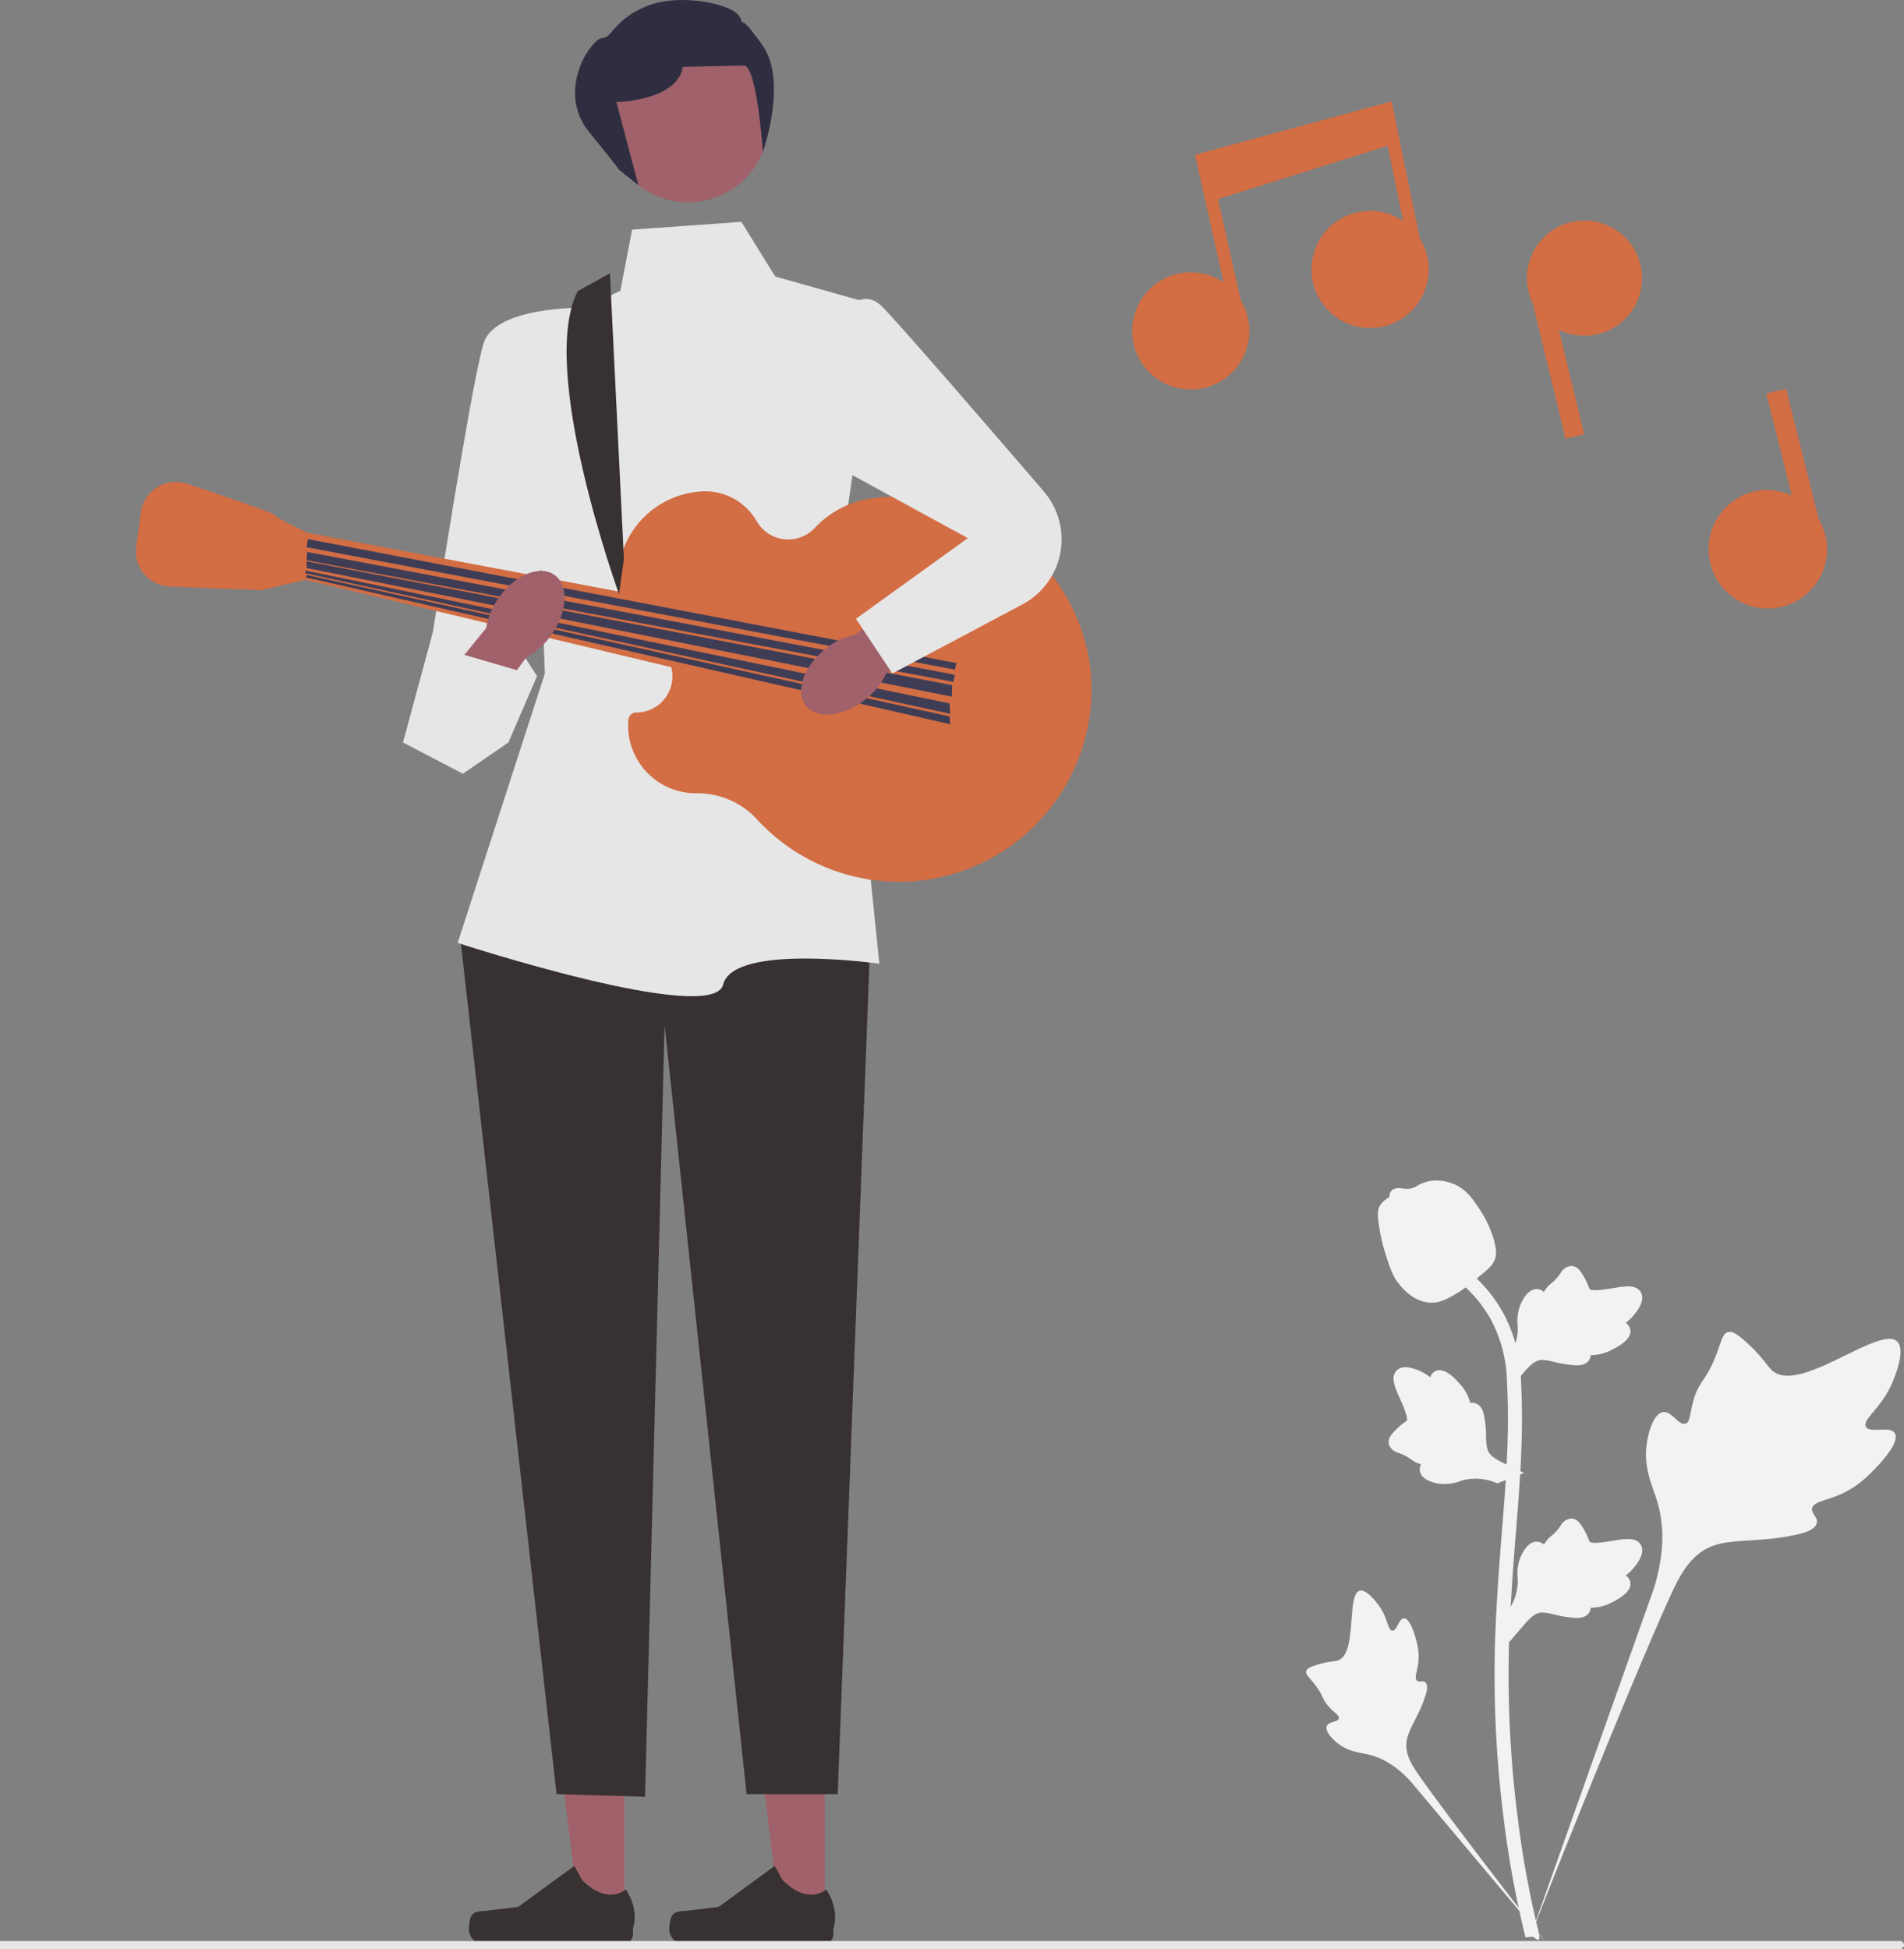 <svg id="undraw_compose_music_re_wpiw" xmlns="http://www.w3.org/2000/svg" width="542.279" height="555.099" viewBox="0 0 542.279 555.099">
  <rect x="0" y="0" width="542.279" height="555.099" fill="#808080" stroke="none"/>
  <g id="Groupe_272" data-name="Groupe 272" transform="translate(190.637 496.943)">
    <path id="Tracé_1776" data-name="Tracé 1776" d="M177.291,413.618H164.551l-6.061-49.144h18.8Z" transform="translate(-133.034 -364.473)" fill="#a0616a"/>
    <path id="Tracé_1777" data-name="Tracé 1777" d="M140.426,404.138h0a10.939,10.939,0,0,0-.606,3.6h0a4.324,4.324,0,0,0,4.324,4.324H183.6a2.95,2.95,0,0,0,2.95-2.95v-1.643s1.952-4.937-2.067-11.023c0,0-4.995,4.765-12.458-2.7l-2.2-3.987-15.931,11.651-8.83,1.087c-1.932.238-3.645-.037-4.638,1.637h0Z" transform="translate(-139.819 -355.282)" fill="#383131"/>
  </g>
  <g id="Groupe_273" data-name="Groupe 273" transform="translate(133.552 496.943)">
    <path id="Tracé_1778" data-name="Tracé 1778" d="M135.423,413.618H122.682l-6.061-49.144h18.8Z" transform="translate(-91.165 -364.473)" fill="#a0616a"/>
    <path id="Tracé_1779" data-name="Tracé 1779" d="M98.557,404.138h0a10.939,10.939,0,0,0-.606,3.6h0a4.324,4.324,0,0,0,4.324,4.324h39.457a2.95,2.95,0,0,0,2.95-2.95v-1.643s1.952-4.937-2.067-11.023c0,0-4.995,4.765-12.458-2.7l-2.2-3.987-15.931,11.651L103.2,402.5c-1.932.238-3.645-.037-4.638,1.637h0Z" transform="translate(-97.951 -355.282)" fill="#383131"/>
  </g>
  <path id="Tracé_1780" data-name="Tracé 1780" d="M201.046,174.391l11.862,30.4-9.267,242.8H177.693L154.34,228.511l-5.56,219.816-25.207-.741L96.142,203.675l18.164-21.87Z" transform="translate(34.943 63.383)" fill="#383131"/>
  <path id="Tracé_1781" data-name="Tracé 1781" d="M145.27,48.564l31.138-2.224,9.638,15.569,28.913,8.155-10.75,75.249L215.7,257.63s-41.517-5.931-44.482,5.931S95.6,251.7,95.6,251.7l24.836-76.732-2.224-60.051-6.672-34.844,30.4-14.086,3.336-17.422Z" transform="translate(34.746 16.842)" fill="#e6e6e6"/>
  <path id="Tracé_1782" data-name="Tracé 1782" d="M135.334,64.283s-24.813-.371-28.16,10.008-14.468,82.292-14.468,82.292L84.18,188.092l38.181-18.9L114.205,156.6l26.689-51.175-5.56-41.146Z" transform="translate(30.595 23.363)" fill="#e6e6e6"/>
  <path id="Tracé_1783" data-name="Tracé 1783" d="M134.209,165.633a10.263,10.263,0,0,0,9.512-6.14,10.43,10.43,0,0,0,.19-7.953c.29-.12.578-.246.876-.352-.437-.177-.861-.377-1.286-.577a10.373,10.373,0,0,0-7.686-5.6,25.1,25.1,0,0,1-6.776-17.081,25.352,25.352,0,0,1,24.59-25.3l.321-.006a16.964,16.964,0,0,1,14.706,8.591,10.362,10.362,0,0,0,16.378,1.975,27.478,27.478,0,0,1,15.049-8.343,55.248,55.248,0,0,1,11.809-.672c27.668,1.375,51.472,25.9,52.063,53.593A54.851,54.851,0,0,1,168.739,196.1a23.069,23.069,0,0,0-17.258-7.48h-.2A19.276,19.276,0,0,1,132,169.34c0-.59.029-1.174.084-1.749a2.181,2.181,0,0,1,2.121-1.958h0Z" transform="translate(46.9 37.297)" fill="#d26d44"/>
  <g id="Groupe_274" data-name="Groupe 274" transform="translate(371.989 336.197)">
    <path id="Tracé_1784" data-name="Tracé 1784" d="M423.6,307.091c-1.347-2.271-7.172.161-8.244-1.9s4.346-5.182,7.438-12.329c.558-1.289,4.072-9.411,1.47-11.917-4.931-4.751-27.5,14.854-35.395,8.438-1.733-1.408-2.944-4.219-8.189-8.782-2.087-1.815-3.349-2.635-4.57-2.33-1.733.433-1.87,2.752-3.728,7.312-2.786,6.838-4.435,6.425-6.058,11.881-1.205,4.05-.93,6.4-2.348,6.864-2.007.649-3.854-3.647-6.4-3.262-2.6.393-4.164,5.394-4.66,9.139-.93,7.028,1.651,11.665,3.081,16.541,1.555,5.3,2.477,13.358-1.113,24.767L319.36,451.626c7.844-20.543,30.558-76.857,40.1-97.783,2.755-6.041,5.8-12.169,12.044-14.587,6.014-2.328,14.273-.938,24.8-3.475,1.23-.3,4.642-1.164,5.072-3.172.355-1.659-1.652-2.586-1.344-4.14.414-2.085,4.361-2.11,9.212-4.515a28.7,28.7,0,0,0,7.384-5.447c.552-.523,8.765-8.392,6.972-11.415Z" transform="translate(-255.916 -235.081)" fill="#f2f2f2"/>
    <path id="Tracé_1785" data-name="Tracé 1785" d="M300.721,340.159c-1.5.006-1.991,3.567-3.311,3.5s-1.289-3.628-3.905-7.208c-.472-.646-3.444-4.714-5.425-4.16-3.754,1.05-.644,17.782-6.071,19.807-1.191.444-2.92.228-6.673,1.486-1.493.5-2.259.883-2.462,1.57-.288.975.811,1.712,2.513,3.939,2.552,3.341,1.874,4.03,4.083,6.4,1.64,1.76,2.875,2.3,2.691,3.133-.26,1.172-2.9.839-3.447,2.2-.556,1.387,1.446,3.6,3.141,4.924,3.181,2.484,6.2,2.556,9.008,3.26,3.049.766,7.271,2.638,11.835,7.692l38.884,46.326c-7.819-9.777-28.9-37.174-36.422-47.9-2.17-3.1-4.3-6.356-3.684-10.12.592-3.623,3.658-7.276,5.451-13.176.209-.689.768-2.615-.093-3.4-.712-.653-1.746.065-2.42-.535-.9-.8.223-2.749.442-5.824a16.344,16.344,0,0,0-.543-5.2c-.1-.422-1.59-6.723-3.591-6.716Z" transform="translate(-272.828 -215.444)" fill="#f2f2f2"/>
    <path id="Tracé_1786" data-name="Tracé 1786" d="M315.52,352.357l-.906-8.084.414-.613a14.956,14.956,0,0,0,2.9-8.228c0-.418-.018-.835-.037-1.261a12.645,12.645,0,0,1,.917-6.226c.613-1.362,2.334-4.516,4.922-4.126a2.931,2.931,0,0,1,1.624.792c.059-.094.119-.187.183-.289a8.9,8.9,0,0,1,2.059-2.264,10.4,10.4,0,0,0,1.725-1.745c.336-.418.6-.785.818-1.093a3.8,3.8,0,0,1,3.086-2.026c1.647.078,2.51,1.44,3.082,2.342a19.487,19.487,0,0,1,1.79,3.536,6.12,6.12,0,0,0,.3.695c.531.781,4.846.051,6.472-.215,3.652-.609,6.811-1.136,8.113,1.167.933,1.647.24,3.825-2.121,6.647a13.2,13.2,0,0,1-2.213,2.069,2.7,2.7,0,0,1,1.3,1.7h0c.492,1.96-1.192,3.923-5,5.843a13.454,13.454,0,0,1-4.007,1.429,15.737,15.737,0,0,1-2.246.2,2.659,2.659,0,0,1-.33,1.2c-.669,1.23-2.063,1.815-4.163,1.675a32.642,32.642,0,0,1-5.892-.949,14.289,14.289,0,0,0-3.72-.554c-1.838.148-3.255,1.62-4.918,3.529l-4.151,4.852Z" transform="translate(-257.641 -220.911)" fill="#f2f2f2"/>
    <path id="Tracé_1787" data-name="Tracé 1787" d="M328.64,315.717l-7.59,2.926-.7-.245a14.957,14.957,0,0,0-8.7-.72c-.4.1-.8.229-1.21.356a12.645,12.645,0,0,1-6.255.692c-1.473-.247-4.961-1.112-5.239-3.715a2.931,2.931,0,0,1,.355-1.772l-.326-.1a8.9,8.9,0,0,1-2.712-1.417,10.4,10.4,0,0,0-2.125-1.226c-.489-.219-.91-.379-1.265-.514a3.8,3.8,0,0,1-2.742-2.471c-.342-1.613.757-2.793,1.484-3.575a19.486,19.486,0,0,1,2.967-2.628,6.11,6.11,0,0,0,.6-.469c.62-.712-1.18-4.7-1.849-6.206-1.515-3.378-2.826-6.3-.929-8.144,1.357-1.32,3.639-1.2,6.968.366a13.2,13.2,0,0,1,2.563,1.616,2.705,2.705,0,0,1,1.313-1.688h0c1.771-.973,4.1.158,6.922,3.358a13.455,13.455,0,0,1,2.4,3.513,15.737,15.737,0,0,1,.762,2.122,2.659,2.659,0,0,1,1.243.015c1.359.336,2.279,1.535,2.676,3.6a32.637,32.637,0,0,1,.577,5.94,14.289,14.289,0,0,0,.407,3.739c.61,1.741,2.393,2.738,4.661,3.862l5.746,2.785Z" transform="translate(-266.56 -232.402)" fill="#f2f2f2"/>
    <path id="Tracé_1788" data-name="Tracé 1788" d="M315.52,299.589l-.906-8.084.414-.613a14.957,14.957,0,0,0,2.9-8.228c0-.418-.018-.835-.037-1.261a12.644,12.644,0,0,1,.917-6.226c.613-1.362,2.334-4.516,4.922-4.126a2.931,2.931,0,0,1,1.624.792c.059-.094.119-.187.183-.289a8.894,8.894,0,0,1,2.059-2.264,10.4,10.4,0,0,0,1.725-1.745c.336-.418.6-.785.818-1.093a3.8,3.8,0,0,1,3.086-2.026c1.647.078,2.51,1.44,3.082,2.342a19.488,19.488,0,0,1,1.79,3.536,6.115,6.115,0,0,0,.3.695c.531.781,4.846.051,6.472-.215,3.652-.609,6.811-1.136,8.113,1.167.933,1.647.24,3.825-2.121,6.647a13.2,13.2,0,0,1-2.213,2.069,2.7,2.7,0,0,1,1.3,1.7h0c.492,1.96-1.192,3.923-5,5.843a13.454,13.454,0,0,1-4.007,1.429,15.741,15.741,0,0,1-2.246.2,2.659,2.659,0,0,1-.33,1.2c-.669,1.23-2.063,1.815-4.163,1.675a32.639,32.639,0,0,1-5.892-.949,14.289,14.289,0,0,0-3.72-.554c-1.838.148-3.255,1.62-4.918,3.529l-4.151,4.852Z" transform="translate(-257.641 -240.09)" fill="#f2f2f2"/>
    <path id="Tracé_1789" data-name="Tracé 1789" d="M327.49,456.242l-1.694-1.062-.41-1.956.41,1.956-1.975.226c-.031-.183-.139-.6-.3-1.265a282.673,282.673,0,0,1-5.828-31.937,325.641,325.641,0,0,1-2.641-36.957c-.183-12.452.406-21.878.878-29.455.357-5.715.79-11.156,1.216-16.457,1.132-14.161,2.2-27.538,1.405-42.347a39.236,39.236,0,0,0-4.565-17.51,37.182,37.182,0,0,0-9.55-11.2l2.49-3.13a41.244,41.244,0,0,1,10.564,12.413,42.971,42.971,0,0,1,5.053,19.22c.808,15.071-.271,28.576-1.415,42.874-.422,5.281-.855,10.7-1.21,16.39-.468,7.506-1.052,16.851-.87,29.142a321.634,321.634,0,0,0,2.605,36.5,278.232,278.232,0,0,0,5.75,31.5c.464,1.9.562,2.3.086,3.052Z" transform="translate(-261.34 -239.828)" fill="#f2f2f2"/>
    <path id="Tracé_1790" data-name="Tracé 1790" d="M303.142,281.376c-.164,0-.33,0-.5-.016-3.4-.183-6.556-2.221-9.37-6.054-1.319-1.8-1.995-3.86-3.341-7.963a49.918,49.918,0,0,1-1.84-8.256c-.4-2.885-.353-4.091.219-5.156a6.1,6.1,0,0,1,2.816-2.572,2.259,2.259,0,0,1,.156-1.179c.681-1.667,2.492-1.448,3.472-1.343a9.816,9.816,0,0,0,1.782.109,5.023,5.023,0,0,0,2.469-.831,11.115,11.115,0,0,1,3.343-1.315,11.917,11.917,0,0,1,6.288.5c4.323,1.44,6.454,4.8,8.921,8.693a30.52,30.52,0,0,1,3.294,7.518c.8,2.81.691,4.059.449,4.988-.492,1.909-1.653,3-4.6,5.414a53.609,53.609,0,0,1-5.953,4.559c-3.089,1.784-5.029,2.9-7.606,2.9Z" transform="translate(-267.376 -246.577)" fill="#f2f2f2"/>
  </g>
  <path id="Tracé_1791" data-name="Tracé 1791" d="M249.132,146.161l-184.6-34.844-.741,13.345L246.908,168.4Z" transform="translate(23.184 40.459)" fill="#d26d44"/>
  <path id="Tracé_1792" data-name="Tracé 1792" d="M79.624,117.415,77.4,115.191s-9.638-4.448-9.638-5.19c0-.464-14.232-5.285-24.88-8.827a10.008,10.008,0,0,0-13.073,8.146l-1.334,9.785a10.009,10.009,0,0,0,9.517,11.353L64.055,131.5l12.6-2.965Z" transform="translate(10.315 36.585)" fill="#d26d44"/>
  <path id="Tracé_1793" data-name="Tracé 1793" d="M248.662,149.769l.44-1.847L64.383,112.608l-.322,2.317Z" transform="translate(23.283 40.928)" fill="#3f3d56"/>
  <path id="Tracé_1794" data-name="Tracé 1794" d="M248.239,152.3l.423-2.024L64.182,115.289l-.121,2.368Z" transform="translate(23.283 41.902)" fill="#3f3d56"/>
  <path id="Tracé_1795" data-name="Tracé 1795" d="M247.822,155.8l.1-3.262L64.044,117.241l.024,1.931Z" transform="translate(23.277 42.612)" fill="#3f3d56"/>
  <path id="Tracé_1796" data-name="Tracé 1796" d="M247.443,159.967l-.144-2.953L63.889,119.193l-.158.724Z" transform="translate(23.163 43.321)" fill="#3f3d56"/>
  <path id="Tracé_1797" data-name="Tracé 1797" d="M247.368,162.6l-.14-2.206L64.093,120.09l-.164.723Z" transform="translate(23.235 43.647)" fill="#3f3d56"/>
  <path id="Tracé_1798" data-name="Tracé 1798" d="M121.512,62.172l9.185-5.086,3.984,81.355-1.389,10.008s-23.19-63.944-11.78-86.278Z" transform="translate(43.017 20.748)" fill="#383131"/>
  <circle id="Ellipse_30" data-name="Ellipse 30" cx="22.982" cy="22.982" r="22.982" transform="translate(172.973 11.656)" fill="#a0616a"/>
  <path id="Tracé_1799" data-name="Tracé 1799" d="M132.652,48.354l5.494,4.386-6.236-23.662s17.422-.371,18.9-10.009c0,0,13.715-.371,17.422-.371s5.379,24.528,5.379,24.528,7.224-20.08-.19-30.459-4.819-4.078-6.3-7.784-16.681-7.116-26.319-3.336-10.008,9.168-12.974,9.218S114.489,25.743,124.126,37.6s8.526,10.75,8.526,10.75Z" transform="translate(43.657 0)" fill="#2f2e41"/>
  <path id="Tracé_1800" data-name="Tracé 1800" d="M185.7,156.509a19.927,19.927,0,0,0,5.863-7.361l27.258-19.067-9.452-12.705-26.633,20.709a19.927,19.927,0,0,0-8.478,4.082c-6.223,4.965-8.706,12.2-5.547,16.161s10.766,3.145,16.989-1.82Z" transform="translate(60.82 42.661)" fill="#a0616a"/>
  <path id="Tracé_1801" data-name="Tracé 1801" d="M110.765,126.825a19.927,19.927,0,0,0-3.612,8.689L86.189,161.342l12.582,9.616,19.911-27.235a19.927,19.927,0,0,0,7.029-6.256c4.618-6.485,5.015-14.125.888-17.063s-11.216-.063-15.834,6.422h0Z" transform="translate(31.326 43.342)" fill="#a0616a"/>
  <path id="Tracé_1802" data-name="Tracé 1802" d="M177.406,69.028s6.672-11.121,13.345-4.448c5.28,5.28,34.235,38.877,46.09,52.67a20.959,20.959,0,0,1,5.064,13.666h0a20.971,20.971,0,0,1-11.136,18.521l-37.053,19.676-10.379-15.569,31.879-22.982-48.93-26.689,11.121-34.844Z" transform="translate(60.437 22.697)" fill="#e6e6e6"/>
  <path id="Tracé_1803" data-name="Tracé 1803" d="M90.081,144.754l-5.9,17.251,17.052,8.9,12.974-8.9,8.155-18.9-24.095-7.043" transform="translate(30.595 49.451)" fill="#e6e6e6"/>
  <path id="Tracé_1804" data-name="Tracé 1804" d="M310.321,21.167,254.312,36.382l8.149,36.343a16.688,16.688,0,1,0,4.883,5.1l-6.461-28.814L309.2,33.82l4.419,21.463a16.684,16.684,0,1,0,4.746,4.96Z" transform="translate(86.023 7.693)" fill="#d26d44"/>
  <path id="Tracé_1805" data-name="Tracé 1805" d="M335.347,46.084A16.363,16.363,0,0,0,320.6,69.606L329.96,108.2l5.311-1.287-7.217-29.77a16.386,16.386,0,1,0,7.294-31.055Z" transform="translate(115.926 16.749)" fill="#d26d44"/>
  <path id="Tracé_1806" data-name="Tracé 1806" d="M388.542,118.368l-9.287-37.145-5.638,1.325,7.264,29.054a17.761,17.761,0,0,0-7.346-1.593,16.882,16.882,0,1,0,17.4,16.874,16.385,16.385,0,0,0-2.4-8.516Z" transform="translate(129.437 29.521)" fill="#d26d44"/>
  <path id="Tracé_1807" data-name="Tracé 1807" d="M542.279,406.592h0a1.145,1.145,0,0,1-1.145,1.145H0v-2.291H541.134a1.145,1.145,0,0,1,1.145,1.145Z" transform="translate(0 147.361)" fill="#e6e6e6"/>
</svg>
